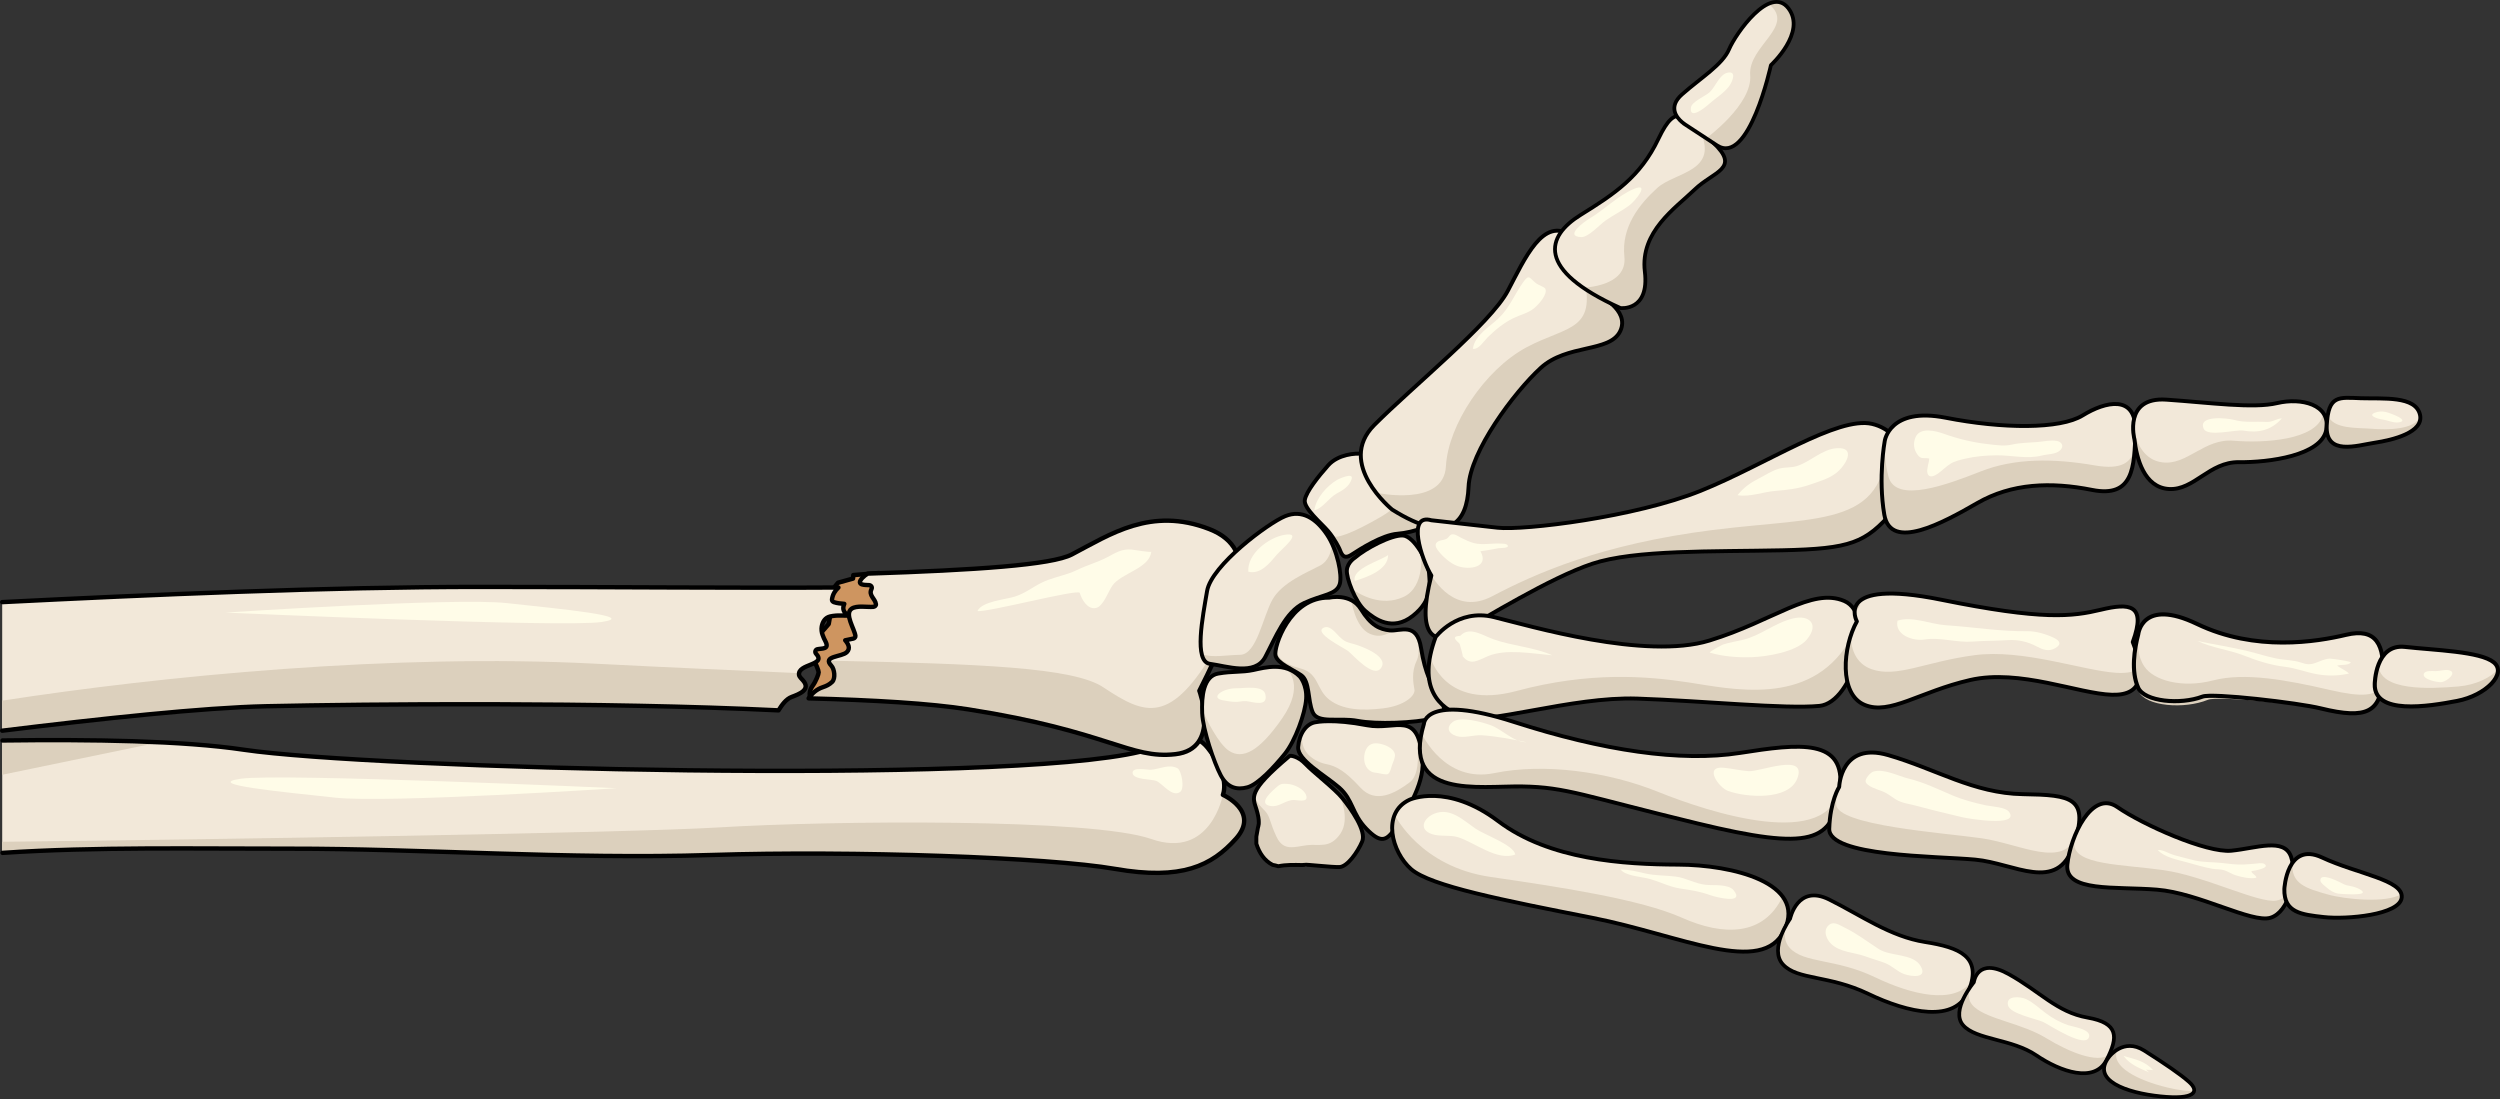 <?xml version="1.0" encoding="utf-8"?>
<!-- Generator: Adobe Illustrator 16.0.0, SVG Export Plug-In . SVG Version: 6.00 Build 0)  -->
<!DOCTYPE svg PUBLIC "-//W3C//DTD SVG 1.1//EN" "http://www.w3.org/Graphics/SVG/1.1/DTD/svg11.dtd">
<svg version="1.1" id="Layer_1" xmlns="http://www.w3.org/2000/svg" xmlns:xlink="http://www.w3.org/1999/xlink" x="0px" y="0px"
	 width="832.966px" height="366.203px" viewBox="0 0 832.966 366.203" enable-background="new 0 0 832.966 366.203"
	 xml:space="preserve">
<rect x="0" y="0" width="832.966" height="366.203" fill="#333333" stroke="none"/>
<g>
	<g>
		<g>
			<g>
				
					<path fill="#CE9560" stroke="#000000" stroke-width="1.5" stroke-linecap="round" stroke-linejoin="round" stroke-miterlimit="10" d="
					M269.867,232.316c0,0-0.463-1.967,0.81-3.701s2.081-4.047,2.081-4.625s-0.925-2.775-1.503-3.932s-1.966-3.699-1.156-4.972
					s6.013-7.169,6.013-7.169l0.694-4.048c0,0,0-5.781,0-6.359s2.428-3.354,2.428-3.354l4.973-1.388l0.115-1.156l8.557-0.693
					l12.373,23.936c0,0-5.434,9.829-5.781,10.176s-21.046,5.203-21.046,5.203"/>
				<path fill="#F2E8D9" d="M0.733,284.175c0-12.446,0-24.956,0-37.457"/>
				<path fill="#F2E8D9" d="M407.446,264.829c0,0,2.709-5.991-5.073-15.664c-7.778-9.673-22.367,1.278-22.367,1.278
					c-46.129,11.168-256.792,5.611-298.69-0.628c-20.539-3.062-50.8-3.481-80.582-3.097c0,12.501,0,25.011,0,37.457
					c31.143-2.067,64.721-1.377,96.019-1.405c43.262-0.047,92.771,3.616,140.112,2.107c47.336-1.517,112.492,0.771,134.686,4.628
					c22.2,3.867,32.191-1.026,40.269-10.092C419.888,270.35,407.446,264.829,407.446,264.829z"/>
				<path fill="#FFFCE8" d="M205.449,262.617c0,0-112.304-5.047-125.237-3.154s14.195,4.415,31.546,6.309
					S205.449,262.617,205.449,262.617z"/>
				<path fill="#DCD0BD" d="M0.733,258.14c0-3.807,0-7.611,0-11.417"/>
				<path fill="#DCD0BD" d="M0.733,246.723c0,3.806,0,7.61,0,11.417c27.756-5.748,52.29-10.813,52.345-10.827
					C36.961,246.549,18.761,246.489,0.733,246.723z"/>
				<path fill="#DCD0BD" d="M0.733,284.175c0-1.236,0-2.468,0-3.705"/>
				<path fill="#DCD0BD" d="M409.339,265.879c-1.147-0.628-1.893-1.051-1.893-1.051s-4.002,21.677-23.859,14.715
					c-19.86-6.951-106.469-6.151-144.157-3.855c-30.404,1.849-171.001,4.056-238.696,4.782c0,1.237,0,2.469,0,3.705
					c31.143-2.067,64.721-1.377,96.019-1.405c43.262-0.047,92.771,3.616,140.112,2.107c47.336-1.517,112.492,0.771,134.686,4.628
					c22.2,3.867,32.191-1.026,40.269-10.092C417.833,272.66,412.466,267.881,409.339,265.879z"/>
				
					<path fill="none" stroke="#000000" stroke-width="1.466" stroke-linecap="round" stroke-linejoin="round" stroke-miterlimit="10" d="
					M0.845,284.161c31.11-2.058,64.648-1.362,95.907-1.391c43.262-0.047,92.771,3.616,140.112,2.107
					c47.336-1.517,112.492,0.771,134.686,4.628c22.2,3.867,32.191-1.026,40.269-10.092c8.069-9.063-4.372-14.585-4.372-14.585
					s2.709-5.991-5.073-15.664c-7.778-9.673-22.367,1.278-22.367,1.278c-46.129,11.168-256.792,5.611-298.69-0.628
					c-20.515-3.058-50.726-3.48-80.473-3.099"/>
				<path fill="#F2E8D9" d="M0.733,247.012c0-14.572,0-29.118,0-43.51"/>
				<path fill="#DCD0BD" d="M0.733,247.012c0-3.258,0-6.513,0-9.768"/>
				<g>
					<path fill="#F2E8D9" d="M282.123,204.733c-1.339-1.191-1.35-2.228-0.818-3.538c-1.173-0.106-2.319-0.179-3.474-0.572
						c-0.344-0.118-0.681-0.476-0.629-0.87c0.225-1.707,1.044-2.975,2.151-4.01c-32.994,0.219-74.571-0.189-119.088-0.198
						c-51.208-0.013-111.345,2.653-159.532,5.069c0,14.024,0,28.609,0,42.845c33.011-4.05,67.004-7.688,87.828-8.148
						c33.631-0.743,112.199-1.472,170.836,1.37c1.128-1.806,2.482-3.761,4.391-4.48c2.304-0.869,6.559-2.364,3.717-5.543
						c-0.354-0.395-1.184-1.172-1.269-1.74c-0.585-3.854,9.336-3.147,5.652-7.125c-0.443-0.479-0.234-1.322,0.428-1.472
						c1.554-0.348,4.087,0.113,2.738-2.588c-0.377-0.686-0.695-1.395-0.958-2.13c-0.331-0.819-0.472-1.995-0.304-2.87
						c0.303-1.572,1.122-2.959,2.823-3.338c1.203-0.269,2.381-0.344,3.614-0.313c0.725,0.017,1.459,0.047,2.188,0.04
						C282.313,205.039,282.212,204.921,282.123,204.733z"/>
					<path fill="#FFFCE8" d="M75.125,204.099c0,0,112.304,5.047,125.237,3.154s-14.195-4.415-31.546-6.309
						S75.125,204.099,75.125,204.099z"/>
					<path fill="#DCD0BD" d="M267.505,226.657c-0.354-0.395-1.184-1.172-1.269-1.74c-0.034-0.225-0.03-0.431,0.003-0.626
						c-19.736-0.892-42.403-1.845-67.95-3.163c-67.216-3.466-144.51,4.119-197.556,12.323c0,3.35,0,6.686,0,10.008
						c33.011-4.05,67.004-7.688,87.828-8.148c33.631-0.743,112.199-1.472,170.836,1.37c1.128-1.806,2.482-3.761,4.391-4.48
						C266.092,231.331,270.347,229.835,267.505,226.657z"/>
					
						<path fill="none" stroke="#000000" stroke-width="1.466" stroke-linecap="round" stroke-linejoin="round" stroke-miterlimit="10" d="
						M0.733,243.458c33.011-4.05,67.004-7.688,87.828-8.148c33.631-0.743,112.199-1.472,170.836,1.37
						c1.128-1.806,2.482-3.761,4.391-4.48c2.304-0.869,6.559-2.364,3.717-5.543c-0.354-0.395-1.184-1.172-1.269-1.74
						c-0.585-3.854,9.336-3.147,5.652-7.125c-0.443-0.479-0.234-1.322,0.428-1.472c1.554-0.348,4.087,0.113,2.738-2.588
						c-0.377-0.686-0.695-1.395-0.958-2.13c-0.331-0.819-0.472-1.995-0.304-2.87c0.303-1.572,1.122-2.959,2.823-3.338
						c1.203-0.269,2.381-0.344,3.614-0.313c0.725,0.017,1.459,0.047,2.188,0.04c-0.105-0.082-0.206-0.199-0.295-0.388
						c-1.339-1.191-1.35-2.228-0.818-3.538c-1.173-0.106-2.319-0.179-3.474-0.572c-0.344-0.118-0.681-0.476-0.629-0.87
						c0.225-1.707,1.044-2.975,2.151-4.01c-32.994,0.219-74.571-0.189-119.088-0.198c-51.208-0.013-111.345,2.653-159.532,5.069"/>
				</g>
				<path fill="#F2E8D9" d="M402.937,176.285c-19.418-7.546-33.017,1.766-45.842,8.461c-6.657,3.474-31.92,5.194-67.998,6.372
					c-0.634,0.404-1.237,0.844-1.723,1.363c-2.57,2.754,1.334,2.366,2.22,2.476c0.683,0.084,1.083,0.683,0.765,1.333
					c-1.036,2.119,1.255,3.147,1.487,5.02c0.063,0.507-0.452,0.852-0.886,0.886c-1.982,0.157-5.57-0.552-7.24,0.636
					c-2.453,1.747,1.037,6.773,1.293,9.069c0.041,0.368-0.299,0.78-0.65,0.854c-0.92,0.192-1.836,0.381-2.752,0.58
					c1.012,1.188,1.829,2.656,0.545,3.941c-1.664,1.663-8.285,1.252-5.183,4.506c1.062,1.114,1.468,4.297,0.264,5.436
					c-0.931,0.88-1.851,1.33-3.066,1.737c-2.215,0.742-3.577,2.076-4.753,3.728c21.727,0.558,40.583,1.689,53.187,3.666
					c46.773,7.337,53.856,16.664,69.025,14.932c15.168-1.735,7.981-21.125,7.981-21.125
					C414.123,201.378,420.124,182.958,402.937,176.285z"/>
				<path fill="#DCD0BD" d="M406.165,217.864c-0.257-0.883-0.493-1.735-0.76-2.619c-15.317,26.74-23.864,23.007-37.813,13.741
					c-9.958-6.616-40.782-7.813-91.414-8.863c-0.093,0.42,0.122,0.953,0.795,1.659c1.062,1.114,1.468,4.297,0.264,5.436
					c-0.931,0.88-1.851,1.33-3.066,1.737c-2.215,0.742-3.577,2.076-4.753,3.728c21.727,0.558,40.583,1.689,53.187,3.666
					c46.773,7.337,53.856,16.664,69.025,14.932c15.168-1.735,7.981-21.125,7.981-21.125
					C401.827,225.774,404.04,221.697,406.165,217.864z"/>
				
					<path fill="none" stroke="#000000" stroke-width="1.466" stroke-linecap="round" stroke-linejoin="round" stroke-miterlimit="10" d="
					M402.937,176.285c-19.418-7.546-33.017,1.766-45.842,8.461c-6.657,3.474-31.92,5.194-67.998,6.372
					c-0.634,0.404-1.237,0.844-1.723,1.363c-2.57,2.754,1.334,2.366,2.22,2.476c0.683,0.084,1.083,0.683,0.765,1.333
					c-1.036,2.119,1.255,3.147,1.487,5.02c0.063,0.507-0.452,0.852-0.886,0.886c-1.982,0.157-5.57-0.552-7.24,0.636
					c-2.453,1.747,1.037,6.773,1.293,9.069c0.041,0.368-0.299,0.78-0.65,0.854c-0.92,0.192-1.836,0.381-2.752,0.58
					c1.012,1.188,1.829,2.656,0.545,3.941c-1.664,1.663-8.285,1.252-5.183,4.506c1.062,1.114,1.468,4.297,0.264,5.436
					c-0.931,0.88-1.851,1.33-3.066,1.737c-2.215,0.742-3.577,2.076-4.753,3.728c21.727,0.558,40.583,1.689,53.187,3.666
					c46.773,7.337,53.856,16.664,69.025,14.932c15.168-1.735,7.981-21.125,7.981-21.125
					C414.123,201.378,420.124,182.958,402.937,176.285z"/>
			</g>
		</g>
		<g>
			<g>
				<path fill="#F2E8D9" d="M446.259,182.813c0.638,1.437,1.172,3.872,4.035,2.017s10.216-6.614,15.371-6.998
					c5.155-0.386,13.647-3.006,12.321-6.102c-1.326-3.095-11.563-7.72-14.039-10.505c-2.475-2.787-7.716-9.686-9.986-10.002
					c-2.271-0.313-8.153,0.138-11.428,3.82c-3.277,3.683-7.354,8.795-7.793,11.555c-0.44,2.762,5.514,7.722,7.753,10.339
					C444.733,179.553,446.259,182.813,446.259,182.813z"/>
				<path fill="#DCD0BD" d="M468.153,164.347c-1.048,2.204-3.276,5.092-8,7.822c-9.438,5.455-15.363,7.708-16.512,6.239
					c1.597,2.225,2.617,4.404,2.617,4.404c0.638,1.437,1.172,3.872,4.035,2.017s10.216-6.614,15.371-6.998
					c5.155-0.386,13.647-3.006,12.321-6.102C477.084,169.624,472.055,166.809,468.153,164.347z"/>
				<path fill="#F2E8D9" d="M446.41,194.52c0.799-2.803-0.749-11.172-4.316-16.439c-3.565-5.268-8.212-8.404-13.87-6.105
					c-5.659,2.3-24.598,16.383-26.042,24.942c-1.443,8.561-4.501,23.552,0.968,24.268c5.469,0.718,15.011,4.115,18.399-2.256
					c3.388-6.371,6.698-15.086,12.951-18.002C440.755,198.008,445.353,198.237,446.41,194.52z"/>
				<path fill="#DCD0BD" d="M439.858,188.423c-4.25,2.25-12.584,5.584-15.834,11.25s-5.25,18.417-10.833,18.5
					c-4.963,0.074-8.676,1.064-12.776-0.179c0.441,1.806,1.287,3.001,2.734,3.19c5.469,0.718,15.011,4.115,18.399-2.256
					c3.388-6.371,6.698-15.086,12.951-18.002c6.255-2.919,10.853-2.69,11.91-6.407c0.647-2.272-0.248-8.202-2.51-13.173
					C443.625,183.431,442.736,186.9,439.858,188.423z"/>
				<path fill="#F2E8D9" d="M442.878,199.142c0,0,7.18-1.68,10.553,3.811c3.372,5.489,6.279,6.726,9.673,7.089
					c3.395,0.363,8.982-3.001,10.371,5.862c1.39,8.863,3.792,12.569,5.134,14.826c1.344,2.257,5.321,7.04-0.922,8.616
					c-6.242,1.577-19.125,2.031-25.337,0.838c-6.21-1.191-13.32,1.086-15.004-2.925c-1.683-4.01-0.88-10.294-3.832-12.311
					c-2.952-2.018-7.903-3.867-8.539-6.576C424.34,215.663,429.7,198.903,442.878,199.142z"/>
				<path fill="#DCD0BD" d="M471.937,220.331c-1.71,3.61-1.045,7.317-0.665,9.407s-3.389,5.417-10.389,6.271
					s-13.462,0.57-17.928-2.851s-3.428-8.814-9.598-10.427c-5.68-1.484-7.542-3.4-8.266-6.364c-0.17,0.902-0.21,1.607-0.117,2.005
					c0.636,2.709,5.587,4.559,8.539,6.576c2.952,2.017,2.149,8.301,3.832,12.311c1.684,4.011,8.794,1.733,15.004,2.925
					c6.212,1.193,19.095,0.739,25.337-0.838c6.243-1.576,2.266-6.359,0.922-8.616c-1.342-2.257-3.744-5.963-5.134-14.826
					c-0.188-1.193-0.452-2.16-0.776-2.949l-0.762-0.425C471.937,212.53,473.646,216.72,471.937,220.331z"/>
				<g>
					<path fill="#DCD0BD" d="M463.104,210.042c-3.394-0.363-6.301-1.6-9.673-7.089c-0.868-1.414-1.99-2.346-3.176-2.96
						c0.007,0.052,1.212,9.069,6.166,11.185c4.128,1.763,6.257-0.518,8.712-1.211C464.409,210.05,463.72,210.107,463.104,210.042z"
						/>
					<path fill="#DCD0BD" d="M468.078,209.711c-0.46-0.006-0.926,0.023-1.39,0.07c0.001,0,0.001,0,0.002,0
						C467.086,209.81,467.558,209.781,468.078,209.711z"/>
				</g>
				<path fill="#F2E8D9" d="M451.435,185.822c0,0-2.4,1.454-2.68,4.065c-0.28,2.611,2.812,10.732,6.071,13.591
					c3.26,2.857,9.148,7.052,15.928,1.704c6.777-5.35,5.589-10.759,5.39-14.213s-4.85-12.334-8.732-12.554
					C463.531,178.195,454.93,182.768,451.435,185.822z"/>
				<path fill="#DCD0BD" d="M473.463,183.992c0.031,0.258,1.396,11.59-5.854,14.908c-7.329,3.355-14.462-0.687-17.354-2.831
					c1.156,2.878,2.838,5.888,4.572,7.409c3.26,2.857,9.148,7.052,15.928,1.704c6.777-5.35,5.589-10.759,5.39-14.213
					C476.051,189.351,474.974,186.544,473.463,183.992z"/>
				<path fill="#F2E8D9" d="M438.605,240.592c0,0,5.504-1.15,16.888,1.055c9.652,1.87,17.22-5.652,18.487,11.854
					c0.587,8.117-6.067,18.066-9.033,22.37c-2.967,4.305-4.817,5.312-9.693,0.276c-4.874-5.034-4.396-9.713-9.109-13.783
					c-4.715-4.069-13.942-9.15-13.611-13.474C432.864,244.57,435.19,240.949,438.605,240.592z"/>
				<path fill="#DCD0BD" d="M473.98,253.501c-0.359-4.955-1.223-7.903-2.496-9.629c0.027,0.116,3.009,13.189-1.771,16.774
					c-4.801,3.601-11.346,7.329-16.443,1.77s-8.066-7.187-11.478-7.857c-3.41-0.671-9.662-3.956-7.521-11.087
					c-0.966,1.464-1.581,3.359-1.739,5.419c-0.331,4.323,8.896,9.404,13.611,13.474c4.714,4.07,4.235,8.749,9.109,13.783
					c4.876,5.035,6.727,4.028,9.693-0.276C467.913,271.568,474.567,261.619,473.98,253.501z"/>
				<path fill="#F2E8D9" d="M433.07,225.415c0,0,2.412,2.622,2.12,7.427c-0.296,4.806-3.648,14.064-7.133,18.364
					c-3.483,4.299-8.83,10.103-12.398,11.095c-3.571,0.992-6.725,0.159-8.919-3.979c-2.195-4.137-5.964-15.147-6.191-20.723
					s0.439-12.319,5.312-13.173c4.874-0.853,7.843-0.354,11.724-1.183C421.466,222.415,428.21,220.498,433.07,225.415z"/>
				<path fill="#DCD0BD" d="M427.191,239.36c-7.666,11.063-13.166,13.753-17.666,10.824c-3.65-2.376-7.634-10.693-9.009-13.751
					c0.007,0.393,0.017,0.782,0.032,1.166c0.228,5.575,3.996,16.586,6.191,20.723c2.194,4.138,5.348,4.971,8.919,3.979
					c3.568-0.992,8.915-6.796,12.398-11.095c3.484-4.3,6.837-13.559,7.133-18.364c0.292-4.805-2.12-7.427-2.12-7.427
					c-0.82-0.829-1.696-1.45-2.601-1.929l-1.444-0.193C429.025,223.292,434.857,228.297,427.191,239.36z"/>
				
					<path fill="none" stroke="#000000" stroke-width="1.314" stroke-linecap="round" stroke-linejoin="round" stroke-miterlimit="10" d="
					M446.259,182.813c0.638,1.437,1.172,3.872,4.035,2.017s10.216-6.614,15.371-6.998c5.155-0.386,13.647-3.006,12.321-6.102
					c-1.326-3.095-11.563-7.72-14.039-10.505c-2.475-2.787-7.716-9.686-9.986-10.002c-2.271-0.313-8.153,0.138-11.428,3.82
					c-3.277,3.683-7.354,8.795-7.793,11.555c-0.44,2.762,5.514,7.722,7.753,10.339C444.733,179.553,446.259,182.813,446.259,182.813
					z"/>
				
					<path fill="none" stroke="#000000" stroke-width="1.314" stroke-linecap="round" stroke-linejoin="round" stroke-miterlimit="10" d="
					M446.41,194.52c0.799-2.803-0.749-11.172-4.316-16.439c-3.565-5.268-8.212-8.404-13.87-6.105
					c-5.659,2.3-24.598,16.383-26.042,24.942c-1.443,8.561-4.501,23.552,0.968,24.268c5.469,0.718,15.011,4.115,18.399-2.256
					c3.388-6.371,6.698-15.086,12.951-18.002C440.755,198.008,445.353,198.237,446.41,194.52z"/>
				
					<path fill="none" stroke="#000000" stroke-width="1.314" stroke-linecap="round" stroke-linejoin="round" stroke-miterlimit="10" d="
					M442.878,199.142c0,0,7.18-1.68,10.553,3.811c3.372,5.489,6.279,6.726,9.673,7.089c3.395,0.363,8.982-3.001,10.371,5.862
					c1.39,8.863,3.792,12.569,5.134,14.826c1.344,2.257,5.321,7.04-0.922,8.616c-6.242,1.577-19.125,2.031-25.337,0.838
					c-6.21-1.191-13.32,1.086-15.004-2.925c-1.683-4.01-0.88-10.294-3.832-12.311c-2.952-2.018-7.903-3.867-8.539-6.576
					C424.34,215.663,429.7,198.903,442.878,199.142z"/>
				
					<path fill="none" stroke="#000000" stroke-width="1.314" stroke-linecap="round" stroke-linejoin="round" stroke-miterlimit="10" d="
					M451.435,185.822c0,0-2.4,1.454-2.68,4.065c-0.28,2.611,2.812,10.732,6.071,13.591c3.26,2.857,9.148,7.052,15.928,1.704
					c6.777-5.35,5.589-10.759,5.39-14.213s-4.85-12.334-8.732-12.554C463.531,178.195,454.93,182.768,451.435,185.822z"/>
				
					<path fill="none" stroke="#000000" stroke-width="1.314" stroke-linecap="round" stroke-linejoin="round" stroke-miterlimit="10" d="
					M438.605,240.592c0,0,5.504-1.15,16.888,1.055c9.652,1.87,17.22-5.652,18.487,11.854c0.587,8.117-6.067,18.066-9.033,22.37
					c-2.967,4.305-4.817,5.312-9.693,0.276c-4.874-5.034-4.396-9.713-9.109-13.783c-4.715-4.069-13.942-9.15-13.611-13.474
					C432.864,244.57,435.19,240.949,438.605,240.592z"/>
				
					<path fill="none" stroke="#000000" stroke-width="1.314" stroke-linecap="round" stroke-linejoin="round" stroke-miterlimit="10" d="
					M433.07,225.415c0,0,2.412,2.622,2.12,7.427c-0.296,4.806-3.648,14.064-7.133,18.364c-3.483,4.299-8.83,10.103-12.398,11.095
					c-3.571,0.992-6.725,0.159-8.919-3.979c-2.195-4.137-5.964-15.147-6.191-20.723s0.439-12.319,5.312-13.173
					c4.874-0.853,7.843-0.354,11.724-1.183C421.466,222.415,428.21,220.498,433.07,225.415z"/>
				<g>
					<path fill="#F2E8D9" d="M447.296,265.98c-2.633-3.263-9.774-8.691-12.313-11.411c-2.539-2.718-5.118-2.854-5.292-2.707
						c-14.346,12.069-12.253,13.752-11.02,17.937c0.525,1.785,0.765,3.107,0.74,4.244c0.027,0.123,0.033,0.258,0,0.406
						c-0.018,0.078-0.032,0.155-0.05,0.232c-0.045,0.383-0.126,0.751-0.237,1.112c-0.203,0.986-0.381,1.974-0.53,2.961v2.367
						c0.975,3.048,2.655,5.626,5.428,7.047c0.642,0.104,1.264,0.271,1.881,0.455c2.616-0.53,5.301-0.465,7.981-0.399
						c0.26-0.019,0.518-0.053,0.778-0.068c0.298-0.226,9.023,0.837,11.635,0.734c2.61-0.103,6.034-4.937,7.563-8.52
						C455.393,276.789,449.929,269.244,447.296,265.98z"/>
					<path fill="#DCD0BD" d="M446.295,264.857c0.033,0.069,3.766,7.897,0.281,12.947c-3.5,5.072-7,3.296-11.108,3.804
						s-7.812,2.181-10.145-2.79s-2.08-6.671-3.703-8.458c-1.622-1.785-4.197-3.895-3.295-6.539
						c-1.092,2.432-0.267,3.896,0.347,5.978c0.525,1.785,0.765,3.107,0.74,4.244c0.027,0.123,0.033,0.258,0,0.406
						c-0.018,0.078-0.032,0.155-0.05,0.232c-0.045,0.383-0.126,0.751-0.237,1.112c-0.203,0.986-0.381,1.974-0.53,2.961v2.367
						c0.975,3.048,2.655,5.626,5.428,7.047c0.642,0.104,1.264,0.271,1.881,0.455c2.616-0.53,5.301-0.465,7.981-0.399
						c0.26-0.019,0.518-0.053,0.778-0.068c0.298-0.226,9.023,0.837,11.635,0.734c2.61-0.103,6.034-4.937,7.563-8.52
						c1.531-3.582-3.933-11.127-6.565-14.391C447.014,265.629,446.67,265.25,446.295,264.857z"/>
					
						<path fill="none" stroke="#000000" stroke-width="1.314" stroke-linecap="round" stroke-linejoin="round" stroke-miterlimit="10" d="
						M447.296,265.98c-2.633-3.263-9.774-8.691-12.313-11.411c-2.539-2.718-5.118-2.854-5.292-2.707
						c-14.346,12.069-12.253,13.752-11.02,17.937c0.525,1.785,0.765,3.107,0.74,4.244c0.027,0.123,0.033,0.258,0,0.406
						c-0.018,0.078-0.032,0.155-0.05,0.232c-0.045,0.383-0.126,0.751-0.237,1.112c-0.203,0.986-0.381,1.974-0.53,2.961v2.367
						c0.975,3.048,2.655,5.626,5.428,7.047c0.642,0.104,1.264,0.271,1.881,0.455c2.616-0.53,5.301-0.465,7.981-0.399
						c0.26-0.019,0.518-0.053,0.778-0.068c0.298-0.226,9.023,0.837,11.635,0.734c2.61-0.103,6.034-4.937,7.563-8.52
						C455.393,276.789,449.929,269.244,447.296,265.98z"/>
				</g>
			</g>
			<path fill="#F2E8D9" d="M463.831,169.779c0,0-18.768-15.273-5.964-28.145c12.817-12.869,38.784-33.877,44.5-44.713
				c5.73-10.832,11.771-24.942,21.174-18.385c9.408,6.568,8.65,19.557,8.65,19.557s11.107,5.131,7.615,12.292
				c-3.496,7.151-17.666,4.137-26.481,12.22s-23.533,27.771-24.021,39.634C488.806,174.116,482.913,181.773,463.831,169.779z"/>
			<path fill="#DCD0BD" d="M489.305,162.239c-0.499,11.877-6.392,19.534-25.474,7.54c0,0-2.691-2.189-5.341-5.615
				c0.004,0.006,22.55,4.941,23.273-8.814c0.731-13.758,12.963-32.226,26.878-39.644c13.911-7.421,24.374-5.167,18.31-26.13
				c1.45,0.023,2.856,0.188,4.233,0.426c1.202,4.425,1.007,8.092,1.007,8.092s11.107,5.131,7.615,12.292
				c-3.496,7.151-17.666,4.137-26.481,12.22S489.792,150.375,489.305,162.239z"/>
			
				<path fill="none" stroke="#000000" stroke-width="1.314" stroke-linecap="round" stroke-linejoin="round" stroke-miterlimit="10" d="
				M463.831,169.779c0,0-18.768-15.273-5.964-28.145c12.817-12.869,38.784-33.877,44.5-44.713
				c5.73-10.832,11.771-24.942,21.174-18.385c9.408,6.568,8.65,19.557,8.65,19.557s11.107,5.131,7.615,12.292
				c-3.496,7.151-17.666,4.137-26.481,12.22s-23.533,27.771-24.021,39.634C488.806,174.116,482.913,181.773,463.831,169.779z"/>
			<path fill="#F2E8D9" d="M539.926,102.639c0,0,9.732,1.166,8.106-12.146c-1.612-13.317,10.212-21.165,16.57-27.313
				c6.36-6.144,15.497-6.939,6.176-15.676c-9.329-8.728-12.111-14.078-18.192-1.287c-6.07,12.791-14.803,18.464-26.033,25.449
				C515.33,78.643,511.354,89.768,539.926,102.639z"/>
			<path fill="#DCD0BD" d="M539.926,102.639c-5.176-2.33-9.268-4.603-12.453-6.807c0.108,0.002,14.816-0.294,13.749-10.289
				c-1.074-10.037,5.097-17.585,10.976-22.936c5.857-5.317,21.133-5.402,13.928-19.592c0.16,0.153,0.33,0.328,0.49,0.479
				c1.208,1.348,4.381,4.861,7.806,8.704c1.787,4.624-4.847,6.171-9.818,10.98c-6.358,6.147-18.183,13.995-16.57,27.313
				C549.658,103.805,539.926,102.639,539.926,102.639z"/>
			
				<path fill="none" stroke="#000000" stroke-width="1.262" stroke-linecap="round" stroke-linejoin="round" stroke-miterlimit="10" d="
				M539.926,102.639c0,0,9.732,1.166,8.106-12.146c-1.612-13.317,10.212-21.165,16.57-27.313c6.36-6.144,15.497-6.939,6.176-15.676
				c-9.329-8.728-12.111-14.078-18.192-1.287c-6.07,12.791-14.803,18.464-26.033,25.449
				C515.33,78.643,511.354,89.768,539.926,102.639z"/>
			<path fill="#F2E8D9" d="M561.406,41.418c0,0-0.424-0.261-0.982-0.731c-1.741-1.477-4.75-5.032-0.016-9.211
				c6.264-5.541,13.535-9.925,15.7-15.072c2.167-5.149,13.698-21.617,19.779-13.617c6.077,8.01-5.841,18.92-5.841,18.92
				s-7.291,33.751-17.967,26.727c-10.674-7.015-11.098-7.275-11.098-7.275"/>
			<path fill="#DCD0BD" d="M572.08,48.433c-1.353-0.888-2.543-1.671-3.585-2.355c0.008,0,15.435-11.262,14.648-21.043
				c-0.778-9.765,15.464-16.352,6.118-23.748c2.439-1.085,4.786-0.926,6.626,1.5c6.077,8.01-5.841,18.92-5.841,18.92
				S582.756,55.458,572.08,48.433z"/>
			
				<path fill="none" stroke="#000000" stroke-width="1.262" stroke-linecap="round" stroke-linejoin="round" stroke-miterlimit="10" d="
				M561.406,41.418c0,0-0.424-0.261-0.982-0.731c-1.741-1.477-4.75-5.032-0.016-9.211c6.264-5.541,13.535-9.925,15.7-15.072
				c2.167-5.149,13.698-21.617,19.779-13.617c6.077,8.01-5.841,18.92-5.841,18.92s-7.291,33.751-17.967,26.727
				c-10.674-7.015-11.098-7.275-11.098-7.275"/>
			<g>
				<path fill="#F2E8D9" d="M476.913,173.347c0,0,13.305,1.515,22.077,2.48c8.771,0.976,45.87-3.532,67.619-12.286
					c21.764-8.761,45.623-24.971,57.158-22.297c11.527,2.671,16.394,18.313,7.074,28.996c-9.336,10.684-14.027,12.599-37.11,13.113
					c-23.096,0.503-49.029-0.226-63.163,4.469c-14.13,4.7-35.984,18.263-44.213,22.812c-8.228,4.555-14.759,1.878-9.445-18.874
					C473.591,186.351,468.619,170.936,476.913,173.347z"/>
				<path fill="#DCD0BD" d="M530.568,187.823c-14.13,4.7-35.984,18.263-44.213,22.812c-8.228,4.555-14.759,1.878-9.445-18.874
					c-0.28-0.45-0.567-0.989-0.865-1.571c1.758,3.354,8.9,14.908,21.136,8.471c14.223-7.485,36.22-17.382,73.519-22.079
					c37.281-4.69,58.908-0.575,58.057-33.094c0.154,0.117,0.324,0.21,0.475,0.324l0.375,0.288
					c7.035,5.645,8.764,17.507,1.236,26.142c-9.336,10.684-14.027,12.599-37.11,13.113
					C570.636,183.857,544.702,183.128,530.568,187.823z"/>
				
					<path fill="none" stroke="#000000" stroke-width="1.314" stroke-linecap="round" stroke-linejoin="round" stroke-miterlimit="10" d="
					M476.913,173.347c0,0,13.305,1.515,22.077,2.48c8.771,0.976,45.87-3.532,67.619-12.286
					c21.764-8.761,45.623-24.971,57.158-22.297c11.527,2.671,16.394,18.313,7.074,28.996c-9.336,10.684-14.027,12.599-37.11,13.113
					c-23.096,0.503-49.029-0.226-63.163,4.469c-14.13,4.7-35.984,18.263-44.213,22.812c-8.228,4.555-14.759,1.878-9.445-18.874
					C473.591,186.351,468.619,170.936,476.913,173.347z"/>
			</g>
			<path fill="#F2E8D9" d="M478.329,212.252c0,0,7.205-9.627,19.376-6.655c12.167,2.98,50.477,14.364,71.82,7.83
				c21.345-6.531,34.076-17.798,44.957-13.19c10.872,4.611,3.146,33.851-8.262,34.958c-11.404,1.107-38.838-1.691-60.734-2.436
				c-21.887-0.736-50.42,9.002-58.22,6.037C479.477,235.824,472.057,229.237,478.329,212.252z"/>
			<path fill="#DCD0BD" d="M487.267,238.796c-6.714-2.557-13.127-7.819-10.771-20.073c0.08,0.306,4.621,17.976,28.748,11.51
				c24.332-6.523,43.232-4.99,57.302-2.87c14.063,2.113,40.199,8.324,53.392-13.45c1.347-0.596,2.573-0.998,3.725-1.265
				c-0.482,9.86-6.217,21.845-13.441,22.547c-11.404,1.107-38.838-1.691-60.734-2.436
				C523.6,232.023,495.066,241.761,487.267,238.796z"/>
			
				<path fill="none" stroke="#000000" stroke-width="1.314" stroke-linecap="round" stroke-linejoin="round" stroke-miterlimit="10" d="
				M478.329,212.252c0,0,7.205-9.627,19.376-6.655c12.167,2.98,50.477,14.364,71.82,7.83c21.345-6.531,34.076-17.798,44.957-13.19
				c10.872,4.611,3.146,33.851-8.262,34.958c-11.404,1.107-38.838-1.691-60.734-2.436c-21.887-0.736-50.42,9.002-58.22,6.037
				C479.477,235.824,472.057,229.237,478.329,212.252z"/>
			<path fill="#F2E8D9" d="M474.434,241.164c0,0,0.293-10.195,29.963-0.63c29.66,9.571,55.615,13.429,75.35,10.328
				c19.739-3.102,35.486-5.059,33.257,12.343c-2.226,17.402-9.481,20.349-47.433,11.156c-37.951-9.201-43.658-12.083-58.316-12.325
				C492.61,261.804,466.867,266.408,474.434,241.164z"/>
			<path fill="#DCD0BD" d="M473.589,244.611l0.229,0.019c0,0,7.477,16.374,24.024,12.962c16.556-3.405,37.774-0.567,54.694,6.275
				c16.827,6.796,57.288,20.001,60.56-1.984c-0.037,0.441-0.031,0.846-0.093,1.322c-2.226,17.402-9.481,20.349-47.433,11.156
				c-37.951-9.201-43.658-12.083-58.316-12.325C493.315,261.816,469.354,265.96,473.589,244.611z"/>
			
				<path fill="none" stroke="#000000" stroke-width="1.314" stroke-linecap="round" stroke-linejoin="round" stroke-miterlimit="10" d="
				M474.434,241.164c0,0,0.293-10.195,29.963-0.63c29.66,9.571,55.615,13.429,75.35,10.328c19.739-3.102,35.486-5.059,33.257,12.343
				c-2.226,17.402-9.481,20.349-47.433,11.156c-37.951-9.201-43.658-12.083-58.316-12.325
				C492.61,261.804,466.867,266.408,474.434,241.164z"/>
			<path fill="#F2E8D9" d="M469.648,266.456c0,0,12.45-5.74,29.556,7.153c17.114,12.9,41.757,14.398,59.923,14.471
				c18.163,0.066,42.746,6.072,35.446,21.766c-7.299,15.695-34.438,1.798-64.026-4.044c-29.592-5.84-53.888-10.582-60.359-16.199
				C463.727,283.99,460.178,270.872,469.648,266.456z"/>
			<path fill="#DCD0BD" d="M593.937,298.715c2.196,2.986,2.719,6.664,0.637,11.13c-7.299,15.695-34.438,1.798-64.026-4.044
				c-29.592-5.84-53.888-10.582-60.359-16.199c-4.522-3.935-7.603-11.549-5.799-17.275l0.538-0.445c0,0,8.396,16.921,31.695,20.296
				c23.306,3.395,49.981,7.442,63.813,13.609C574.274,311.953,587.684,311.909,593.937,298.715z"/>
			
				<path fill="none" stroke="#000000" stroke-width="1.314" stroke-linecap="round" stroke-linejoin="round" stroke-miterlimit="10" d="
				M469.648,266.456c0,0,12.45-5.74,29.556,7.153c17.114,12.9,41.757,14.398,59.923,14.471c18.163,0.066,42.746,6.072,35.446,21.766
				c-7.299,15.695-34.438,1.798-64.026-4.044c-29.592-5.84-53.888-10.582-60.359-16.199
				C463.727,283.99,460.178,270.872,469.648,266.456z"/>
			<path fill="#F2E8D9" d="M627.966,146.949c0,0,1.534-11.458,20.354-7.759c18.815,3.691,38.039,3.889,45.604-0.788
				c7.553-4.666,17.821-7.065,17.552,5.14c-0.263,12.205-0.677,22.422-14.433,19.692c-13.752-2.731-26.757-2.227-38.229,4.376
				c-11.481,6.604-28.887,16.186-30.995,3.853C625.716,159.143,627.966,146.949,627.966,146.949z"/>
			<path fill="#DCD0BD" d="M627.818,171.462c-2.103-12.319,0.147-24.514,0.147-24.514s0.003-0.068,0.032-0.18
				c-0.153,3.304,0.017,7.676,1.24,12.11c2.486,8.982,19.531,2.599,30.758-1.829c11.222-4.416,24.17-4.382,37.973-1.978
				c9.206,1.604,12.308-1.163,13.307-5.803c-0.554,9.438-2.706,16.252-14.232,13.964c-13.752-2.731-26.757-2.227-38.229,4.376
				C647.332,174.213,629.927,183.795,627.818,171.462z"/>
			
				<path fill="none" stroke="#000000" stroke-width="1.314" stroke-linecap="round" stroke-linejoin="round" stroke-miterlimit="10" d="
				M627.966,146.949c0,0,1.534-11.458,20.354-7.759c18.815,3.691,38.039,3.889,45.604-0.788c7.553-4.666,17.821-7.065,17.552,5.14
				c-0.263,12.205-0.677,22.422-14.433,19.692c-13.752-2.731-26.757-2.227-38.229,4.376c-11.481,6.604-28.887,16.186-30.995,3.853
				C625.716,159.143,627.966,146.949,627.966,146.949z"/>
			<g>
				<path fill="#F2E8D9" d="M618.688,207.043c0,0-7.989-14.533,28.1-7.218c33.966,6.885,43.575,5.625,53.213,3.324
					c9.466-2.269,15.244-1.898,10.609,10.772c3.761,9.8,4.036,17.878-6.916,17.567c-11.183-0.314-30.788-8.7-47.262-4.916
					c-16.95,3.91-26.717,11.786-35.177,8.288C612.684,231.318,613.938,215.6,618.688,207.043z"/>
				<g>
					<path fill="#DCD0BD" d="M619.703,201.77c-0.653,0.948-1.207,2.039-1.668,3.191c-0.179-1.211-0.047-2.758,1.151-4.115
						C619.427,201.403,619.703,201.77,619.703,201.77z"/>
					<path fill="#DCD0BD" d="M708.739,202.206c0.022,0.011,0.041,0.012,0.053,0.014C708.78,202.217,708.762,202.216,708.739,202.206
						z"/>
					<path fill="#DCD0BD" d="M711.098,211.172c0.501-1.151,0.84-2.16,1.058-3.059c-0.122,1.024-0.387,2.206-0.795,3.571
						C711.269,211.512,711.188,211.344,711.098,211.172z"/>
					<path fill="#DCD0BD" d="M621.256,234.862c-7.168-2.963-7.455-14.456-4.562-23.153c-0.05,4.831,1.888,9.474,6.832,11.235
						c8.523,3.027,17.835-2.479,34.449-4.657c16.132-2.11,35.921,5.125,47.012,5.875c4.18,0.277,6.646-0.445,7.883-1.858
						c0.609,5.591-1.573,9.397-9.176,9.187c-11.183-0.314-30.788-8.7-47.262-4.916C639.482,230.484,629.716,238.36,621.256,234.862z
						"/>
				</g>
				
					<path fill="none" stroke="#000000" stroke-width="1.314" stroke-linecap="round" stroke-linejoin="round" stroke-miterlimit="10" d="
					M618.688,207.043c0,0-7.989-14.533,28.1-7.218c33.966,6.885,43.575,5.625,53.213,3.324c9.466-2.269,15.244-1.898,10.609,10.772
					c3.761,9.8,4.036,17.878-6.916,17.567c-11.183-0.314-30.788-8.7-47.262-4.916c-16.95,3.91-26.717,11.786-35.177,8.288
					C612.684,231.318,613.938,215.6,618.688,207.043z"/>
			</g>
			<path fill="#F2E8D9" d="M612.792,262.19c0,0,0.471-15.192,16.362-10.582c15.899,4.61,28.466,12.742,44.858,12.998
				c16.391,0.265,22.255,1.143,16.856,17.14c-5.409,15.993-19.692,5.876-32.754,4.672c-13.044-1.201-48.953-1.001-48.639-10.295
				C609.777,266.828,612.792,262.19,612.792,262.19z"/>
			<g>
				<path fill="#DCD0BD" d="M614.076,257.772c0,0-0.345,0.442-0.761,1.3c0.191-0.691,0.454-1.442,0.803-2.211
					C614.058,257.409,614.076,257.772,614.076,257.772z"/>
				<path fill="#DCD0BD" d="M609.477,276.123c0.203-6.191,1.592-10.264,2.512-12.332c-0.169,1.231-0.259,2.641-0.182,4.273
					c0.352,6.998,35.515,9.392,48.378,11.223c12.867,1.834,27.592,10.492,31.747-1.202c0.052-0.14,0.079-0.252,0.119-0.375
					c-0.307,1.237-0.685,2.55-1.182,4.036c-5.409,15.993-19.692,5.876-32.754,4.672
					C645.071,285.216,609.162,285.417,609.477,276.123z"/>
			</g>
			
				<path fill="none" stroke="#000000" stroke-width="1.314" stroke-linecap="round" stroke-linejoin="round" stroke-miterlimit="10" d="
				M612.792,262.19c0,0,0.471-15.192,16.362-10.582c15.899,4.61,28.466,12.742,44.858,12.998
				c16.391,0.265,22.255,1.143,16.856,17.14c-5.409,15.993-19.692,5.876-32.754,4.672c-13.044-1.201-48.953-1.001-48.639-10.295
				C609.777,266.828,612.792,262.19,612.792,262.19z"/>
			<path fill="#F2E8D9" d="M596.445,306.097c0,0,2.416-11.652,13.028-6.375c10.616,5.275,20.354,12.342,31.932,14.157
				c11.584,1.825,18.961,4.885,14.595,16.074c-4.353,11.194-20.331,7.506-33.527,1.172c-13.205-6.337-23.539-4.529-28.39-9.755
				C589.224,316.137,596.445,306.097,596.445,306.097z"/>
			<path fill="#DCD0BD" d="M594.083,321.371c-3.432-3.688-0.863-9.743,0.96-13.01c-0.648,2.642-0.614,5.431,1.286,7.485
				c4.86,5.229,15.194,3.421,28.401,9.756c12.117,5.818,26.545,9.36,32.21,1.247c-0.217,0.969-0.495,1.989-0.94,3.104
				c-4.353,11.194-20.331,7.506-33.527,1.172C609.268,324.789,598.934,326.596,594.083,321.371z"/>
			
				<path fill="none" stroke="#000000" stroke-width="1.245" stroke-linecap="round" stroke-linejoin="round" stroke-miterlimit="10" d="
				M596.445,306.097c0,0,2.416-11.652,13.028-6.375c10.616,5.275,20.354,12.342,31.932,14.157
				c11.584,1.825,18.961,4.885,14.595,16.074c-4.353,11.194-20.331,7.506-33.527,1.172c-13.205-6.337-23.539-4.529-28.39-9.755
				C589.224,316.137,596.445,306.097,596.445,306.097z"/>
			<path fill="#F2E8D9" d="M711.169,146.391c0,0-3.787-14.22,10.629-13.234c14.415,0.988,28.963,3.035,36.922,1.144
				c7.95-1.885,17.956,0.398,16.351,8.958c-1.623,8.551-19.163,10.854-29.073,10.727c-9.9-0.124-14.904,9.389-23.282,8.946
				C714.331,162.486,711.851,152.568,711.169,146.391z"/>
			<path fill="#DCD0BD" d="M711.169,146.391c0,0-0.442-1.722-0.44-3.916c1.097,5.323,3.717,10.817,9.736,11.579
				c8.334,1.051,13.939-8.077,23.809-7.211c9.882,0.858,27.523-0.154,29.68-8.568c0.065-0.214,0.075-0.417,0.115-0.616
				c0.986,1.438,1.438,3.273,1.002,5.6c-1.623,8.551-19.163,10.854-29.073,10.727c-9.9-0.124-14.904,9.389-23.282,8.946
				C714.331,162.486,711.851,152.568,711.169,146.391z"/>
			
				<path fill="none" stroke="#000000" stroke-width="1.314" stroke-linecap="round" stroke-linejoin="round" stroke-miterlimit="10" d="
				M711.169,146.391c0,0-3.787-14.22,10.629-13.234c14.415,0.988,28.963,3.035,36.922,1.144c7.95-1.885,17.956,0.398,16.351,8.958
				c-1.623,8.551-19.163,10.854-29.073,10.727c-9.9-0.124-14.904,9.389-23.282,8.946
				C714.331,162.486,711.851,152.568,711.169,146.391z"/>
			<path fill="#F2E8D9" d="M705.474,268.903c8.477,5.883,29.741,15.337,37.983,14.536c8.251-0.807,17.629-4.446,19.881,1.985
				c2.26,6.434-0.575,18.521-6.88,20.369c-6.286,1.835-23.798-8.24-37.773-9.366c-13.973-1.132-30.827,0.922-29.875-8.39
				C689.758,278.719,697.016,263.024,705.474,268.903z"/>
			<path fill="#DCD0BD" d="M688.81,288.038c0.313-3.038,1.29-6.747,2.766-10.162c-0.255,1.137-0.417,2.244-0.444,3.275
				c-0.195,7.097,16.059,6.82,29.76,8.776c13.687,1.948,31.523,11.067,37.5,10.145c2.365-0.366,4.047-2.018,5.095-4.179
				c-1.073,4.643-3.511,8.858-7.027,9.9c-6.286,1.835-23.798-8.24-37.773-9.366C704.712,295.295,687.857,297.349,688.81,288.038z"/>
			
				<path fill="none" stroke="#000000" stroke-width="1.314" stroke-linecap="round" stroke-linejoin="round" stroke-miterlimit="10" d="
				M705.474,268.903c8.477,5.883,29.741,15.337,37.983,14.536c8.251-0.807,17.629-4.446,19.881,1.985
				c2.26,6.434-0.575,18.521-6.88,20.369c-6.286,1.835-23.798-8.24-37.773-9.366c-13.973-1.132-30.827,0.922-29.875-8.39
				C689.758,278.719,697.016,263.024,705.474,268.903z"/>
			<path fill="#F2E8D9" d="M657.674,327.257c0,0,0.993-8.517,11.501-2.736c10.512,5.794,16.091,12.73,26.416,14.547
				c10.313,1.809,10.27,6.381,6.269,14.152c-4.013,7.769-15.309,3.89-23.414-1.612c-8.099-5.512-20.06-5.11-24.369-10.023
				C649.766,336.675,657.674,327.257,657.674,327.257z"/>
			<g>
				<path fill="#DCD0BD" d="M658.948,325.183c0,0-0.53,0.57-1.154,1.46c0.169-0.637,0.543-1.659,1.321-2.534
					C658.935,324.694,658.948,325.183,658.948,325.183z"/>
				<path fill="#DCD0BD" d="M654.076,341.584c-3.382-3.848,0.742-10.46,2.681-13.138c-0.982,2.113-1.437,4.854,1.065,7.08
					c4.743,4.202,15.747,5.34,24.099,10.452c7.468,4.575,17.078,8.458,20.824,5.394c-0.272,0.601-0.568,1.208-0.886,1.848
					c-4.013,7.769-15.309,3.89-23.414-1.612C670.347,346.096,658.386,346.498,654.076,341.584z"/>
			</g>
			
				<path fill="none" stroke="#000000" stroke-width="1.245" stroke-linecap="round" stroke-linejoin="round" stroke-miterlimit="10" d="
				M657.674,327.257c0,0,0.993-8.517,11.501-2.736c10.512,5.794,16.091,12.73,26.416,14.547c10.313,1.809,10.27,6.381,6.269,14.152
				c-4.013,7.769-15.309,3.89-23.414-1.612c-8.099-5.512-20.06-5.11-24.369-10.023C649.766,336.675,657.674,327.257,657.674,327.257
				z"/>
			<path fill="#F2E8D9" d="M806.303,138.136c1.396,5.965-9.173,8.496-15.081,9.377c-5.905,0.901-16.518,4.491-15.987-5.793
				c0.527-10.272,4.041-9.273,11.414-9.036C794.031,132.916,804.821,131.817,806.303,138.136z"/>
			<path fill="#DCD0BD" d="M775.234,141.72c0.072-1.298,0.184-2.417,0.354-3.39c1.768,4.734,9.726,4.133,14.447,4.518
				c5.381,0.431,14.72,0.396,16.327-4.16c0.634,5.563-9.423,7.979-15.141,8.825C785.316,148.415,774.704,152.004,775.234,141.72z"/>
			
				<path fill="none" stroke="#000000" stroke-width="1.314" stroke-linecap="round" stroke-linejoin="round" stroke-miterlimit="10" d="
				M806.303,138.136c1.396,5.965-9.173,8.496-15.081,9.377c-5.905,0.901-16.518,4.491-15.987-5.793
				c0.527-10.272,4.041-9.273,11.414-9.036C794.031,132.916,804.821,131.817,806.303,138.136z"/>
			<path fill="#F2E8D9" d="M761.113,296.204c0,0,0.798-15.986,12.583-10.492c11.8,5.495,27.086,7.445,26.523,13.306
				c-0.556,5.856-18.444,7.385-25.953,6.54C766.75,304.722,760.936,304.089,761.113,296.204z"/>
			<path fill="#DCD0BD" d="M761.113,296.204c0,0,0.283-5.297,2.764-8.744c-0.76,7.043,4.677,8.582,11.65,10.547
				c6.097,1.72,19.594,2.94,24.591-0.104c0.098,0.362,0.143,0.724,0.102,1.114c-0.556,5.856-18.444,7.385-25.953,6.54
				C766.75,304.722,760.936,304.089,761.113,296.204z"/>
			
				<path fill="none" stroke="#000000" stroke-width="1.314" stroke-linecap="round" stroke-linejoin="round" stroke-miterlimit="10" d="
				M761.113,296.204c0,0,0.798-15.986,12.583-10.492c11.8,5.495,27.086,7.445,26.523,13.306c-0.556,5.856-18.444,7.385-25.953,6.54
				C766.75,304.722,760.936,304.089,761.113,296.204z"/>
			<path fill="#F2E8D9" d="M702.729,352.128c0,0,4.747-6.488,11.676-2.1c6.928,4.39,12.1,7.927,14.914,10.415
				c3.772,3.33,1.895,6.04-9.482,4.853C708.458,364.119,696.537,359.954,702.729,352.128z"/>
			<path fill="#DCD0BD" d="M702.729,352.128c0,0,0.982-1.339,2.706-2.387c-2.445,5.68,7.068,10.26,16.594,12.577
				c4.243,1.035,7.191,1.3,9.044,1.03c-0.172,1.768-3.517,2.757-11.236,1.947C708.458,364.119,696.537,359.954,702.729,352.128z"/>
			<path fill="#F2E8D9" d="M712.421,211.372c0,0,1.174-12.318,19.635-3.463c19.438,9.317,39.802,5.94,49.623,3.603
				c10.078-2.395,12.953,3.194,12.242,14.402c-0.72,11.211-5.121,13.943-20.65,10.123c-7.61-1.873-36.148-5.182-39.423-3.937
				c-7.433,2.82-19.354,1.651-21.429-2.939C709.937,223.668,711.182,216.089,712.421,211.372z"/>
			<g>
				<path fill="#DCD0BD" d="M782.75,212.585c0.041,0.008,0.078,0.023,0.118,0.033C782.828,212.609,782.791,212.593,782.75,212.585z"
					/>
				<path fill="#DCD0BD" d="M712.563,230.333c-2.76-6.072-1.373-14.512,0.004-19.751c0,0,0.033-0.064,0.068-0.142
					c-0.586,3.606-0.541,8.048,1.817,11.601c3.085,4.656,12.513,7.371,22.956,4.653c10.438-2.717,24.493-0.156,38.926,3.203
					c10.775,2.502,15.609,2.073,17.379-1.772c-1.117,9.356-5.503,11.604-18.889,8.351c-7.258-1.764-35.783-4.707-39.197-3.309
					C727.771,236.379,714.852,235.375,712.563,230.333z"/>
			</g>
			
				<path fill="none" stroke="#000000" stroke-width="1.365" stroke-linecap="round" stroke-linejoin="round" stroke-miterlimit="10" d="
				M712.421,211.372c0,0,1.174-12.318,19.635-3.463c19.438,9.317,39.802,5.94,49.623,3.603c10.078-2.395,12.953,3.194,12.242,14.402
				c-0.72,11.211-5.121,13.943-20.65,10.123c-7.61-1.873-36.148-5.182-39.423-3.937c-7.433,2.82-19.354,1.651-21.429-2.939
				C709.937,223.668,711.182,216.089,712.421,211.372z"/>
			
				<path fill="none" stroke="#000000" stroke-width="1.245" stroke-linecap="round" stroke-linejoin="round" stroke-miterlimit="10" d="
				M702.729,352.128c0,0,4.747-6.488,11.676-2.1c6.928,4.39,12.1,7.927,14.914,10.415c3.772,3.33,1.895,6.04-9.482,4.853
				C708.458,364.119,696.537,359.954,702.729,352.128z"/>
			<path fill="#F2E8D9" d="M791.238,227.935c0,0,0.119-13.523,10.055-12.404c9.934,1.122,25.045,1.471,29.585,5.142
				c4.53,3.674-2.52,11.02-12.21,12.879C808.982,235.416,790.908,238.279,791.238,227.935z"/>
			<path fill="#DCD0BD" d="M791.238,227.935c0,0,0.032-3.265,1.238-6.461c0.195,8.936,17.256,8.04,26.655,7.247
				c5.712-0.497,10.724-2.926,13.126-5.69c0.449,3.842-5.691,9.01-13.59,10.521C808.982,235.416,790.908,238.279,791.238,227.935z"
				/>
			
				<path fill="none" stroke="#000000" stroke-width="1.365" stroke-linecap="round" stroke-linejoin="round" stroke-miterlimit="10" d="
				M791.238,227.935c0,0,0.119-13.523,10.055-12.404c9.934,1.122,25.045,1.471,29.585,5.142c4.53,3.674-2.52,11.02-12.21,12.879
				C808.982,235.416,790.908,238.279,791.238,227.935z"/>
		</g>
		<g>
			<path fill="#FFFCE8" d="M393.186,263.882c-2.661,1.857-5.778-2.753-7.894-3.68c-1.447-0.631-7.829-0.326-7.931-2.676
				c-0.083-2.113,4.891-0.981,6.063-1.05c2.887-0.169,5.984-2.022,8.863-0.529C393.689,256.674,394.809,262.75,393.186,263.882z"/>
			<path fill="#FFFCE8" d="M429.158,261.214c-1.441-0.1-2.26-0.257-3.442,0.736c-1.509,1.269-6.905,5.762-2.536,6.572
				c3.117,0.579,5.067-2.08,8.109-1.972c1.289,0.05,4.873,0.997,3.868-1.661C434.376,262.824,431.234,261.359,429.158,261.214z"/>
			<g>
				<g>
					<path fill="#FFFCE8" d="M807.558,224.607c-0.399,1.809,4.754,2.854,6.038,2.655c1.808-0.278,5.54-3.461,2.053-4.001
						c-1.234-0.189-2.894,0.375-4.195,0.349C810.541,223.591,807.841,223.271,807.558,224.607z"/>
				</g>
				<path fill="#FFFCE8" d="M777.958,219.615c-0.847-0.116-1.504-0.188-1.675-0.178c-1.817,0.111-3.162,0.855-4.821,1.449
					c-1.728,0.62-2.903,0.521-4.641-0.078c-2.823-0.975-5.424-0.811-8.313-1.39c-3.135-0.627-6.288-1.668-9.411-2.435
					c-5.603-1.378-11.367-2.218-16.964-3.423c4.938,2.342,10.448,2.883,15.511,4.859c4.333,1.693,8.873,3.186,13.526,3.727
					c3.787,0.439,7.175,1.843,10.844,2.497c3.563,0.635,7.102,0.568,10.625-0.228c-1.054-1.077-2.706-1.697-3.955-2.615
					c1.276-0.494,3.684,0.07,4.558-1.094C783.417,220.477,780.087,219.906,777.958,219.615z"/>
				<path fill="#FFFCE8" d="M744.402,139.911c-2.203-0.614-12.118-1.682-10.182,2.885c1.245,2.936,10.659,0.227,13.279,0.681
					c4.85,0.844,9.269-0.037,12.789-4.086c-1.976,0.11-3.035,1.321-5.263,1.19C751.362,140.37,747.95,140.901,744.402,139.911z"/>
				<path fill="#FFFCE8" d="M791.347,137.485c-2.729,1.005,1.024,2.104,2.397,2.283c1.846,0.24,3.775,1.279,5.67,0.934
					c2.493-0.453-0.274-1.87-1.243-2.263C795.869,137.504,793.872,136.556,791.347,137.485z"/>
				<path fill="#FFFCE8" d="M666.758,148.418c-1.532-0.061-3.072-0.293-4.639-0.467c-4.84-0.542-9.872-1.775-14.382-3.395
					c-2.714-0.974-8.03-2.396-9.53,1.18c-0.841,2.003-0.573,4.043,0.688,5.763c1.25,1.702,2.056,0.879,3.889,1.271
					c-0.029,1.417-0.962,3.545-0.577,4.897c0.52,1.843,2.423,0.89,3.564,0.073c1.398-0.998,2.659-2.34,4.11-3.234
					c1.433-0.883,3.316-1.302,4.948-1.688c3.388-0.801,6.885-1.075,10.357-1.113c5.045-0.057,10.27,1.357,15.242,0.048
					c1.867-0.492,4.597-0.313,6.044-1.784c1.381-1.406,0.37-2.78-1.147-3.055c-2.075-0.373-4.327,0.183-6.396,0.357
					c-2.823,0.241-5.816,0.227-8.576,0.858C669.152,148.406,667.958,148.463,666.758,148.418z"/>
				<path fill="#FFFCE8" d="M648.254,208.313c-4.965-0.319-11.17-3.126-16.036-1.509c-0.991,4.811,5.254,6.865,8.926,6.28
					c5.347-0.849,10.739,1.095,16.075,0.682c3.894-0.301,7.855-0.216,11.777-0.485c3.339-0.229,6.541,0.5,9.512,2.062
					c2.127,1.12,4.051,1.91,6.327,0.582c2.239-1.305,1.372-2.507-0.522-3.418c-2.54-1.223-5.957-2.239-8.809-2.2
					C666.367,210.435,657.43,208.908,648.254,208.313z"/>
				<path fill="#FFFCE8" d="M650.443,264.976c-4.83-2.052-9.432-4.332-14.531-5.558c-3.457-0.832-8.139-3.407-11.734-2.336
					c-0.937,0.279-2.799,2.319-2.573,3.357c0.333,1.535,4.031,2.642,5.325,3.115c1.865,0.688,3,1.708,4.534,2.685
					c2.281,1.449,4.76,1.592,7.285,2.295c5.005,1.395,10.072,2.548,15.125,3.771c1.704,0.414,19.135,3.387,15.528-1.787
					c-1.13-1.617-6.025-1.815-7.752-2.191C657.869,267.504,654.011,266.493,650.443,264.976z"/>
				<path fill="#FFFCE8" d="M741.087,289.961c0.021,0.005,0.042,0.014,0.063,0.021c1.287,0.438,2.401,1.218,3.694,1.63
					c1.952,0.621,4.895,1.301,6.945,0.839c-0.053-0.964-1.63-1.296-1.634-2.199c0.719-0.094,6.503-1.018,4.293-2.41
					c-0.748-0.47-2.511-0.108-3.327-0.056c-1.248,0.085-2.494,0.237-3.743,0.272c-2.354,0.068-4.717-0.245-7.048-0.517
					c-2.99-0.349-6.164-0.186-9.105-0.858c-2.2-0.504-4.512-1.163-6.734-1.746c-1.754-0.46-3.718-1.845-5.543-1.731
					c2.163,2.496,6.763,3.286,9.819,4.139c2.773,0.771,5.515,1.61,8.351,2.118C738.451,289.7,739.782,289.537,741.087,289.961z"/>
				<path fill="#FFFCE8" d="M773.117,293.355c0.039,0.816,1.394,1.754,1.928,2.219c1.207,1.048,2.448,1.909,4.056,2.169
					c0.657,0.105,8.386,0.709,8.159-0.487c-0.135-0.71-1.75-1.317-2.314-1.546c-1.002-0.409-2.112-0.493-3.168-0.779
					c-0.817-0.225-1.568-0.71-2.333-1.072C778.529,293.427,772.979,290.684,773.117,293.355z"/>
				<path fill="#FFFCE8" d="M578.554,256.414c-1.45-0.24-2.889-0.493-4.349-0.621c-6.562-0.568-1.616,6.584,1.574,7.741
					c5.966,2.167,20.158,3.301,23.049-4.131c3.411-8.771-12.365-2.205-16.19-2.461C581.251,256.85,579.896,256.636,578.554,256.414z
					"/>
				<path fill="#FFFCE8" d="M569.74,217.448c4.262,1.303,9.403,1.67,13.854,1.521c5.012-0.169,14.952-1.721,18.437-5.915
					c4.265-5.136,0.741-8.268-4.567-7.01c-6.169,1.463-10.804,5.735-16.803,7.147c-2.201,0.519-4.454,0.862-6.608,1.571
					C573.756,214.859,569.185,217.279,569.74,217.448z"/>
				<path fill="#FFFCE8" d="M598.582,155.315c-1.867,0.563-3.744,0.305-5.63,0.789c-2.491,0.637-4.772,2.229-7.042,3.372
					c-2.667,1.343-5.131,3.091-6.974,5.519c4.097,0.683,8.443-1.101,12.608-1.433c3.82-0.306,7.616-0.737,11.25-2.003
					c3.025-1.056,6.361-1.941,8.947-3.92c3.075-2.351,7.011-8.699,0.326-8.309C607.088,149.621,603.171,153.929,598.582,155.315z"/>
				<path fill="#FFFCE8" d="M569.85,298.267c1.706,0.617,11.694,3.195,7.773-1.642c-1.76-2.169-6.799-1.548-9.26-1.813
					c-3.684-0.396-6.522-2.312-10.114-2.755c-3.365-0.417-6.743-0.279-10.011-1.023c-2.765-0.628-5.263-1.291-8.245-1.319
					c1.389,2.002,6.351,2.361,8.731,2.903c3.791,0.862,7.314,2.867,11.14,3.434C563.652,296.612,566.328,296.996,569.85,298.267z"/>
				<path fill="#FFFCE8" d="M625.975,316.214c3.92,2.533,11.485,1.393,13.962,5.685c2.327,4.03-2.734,3.628-5.521,2.636
					c-2.332-0.832-4.016-2.767-6.343-3.664c-2.036-0.782-4.332-1.405-6.44-2.19c-3.762-1.401-8.786-1.322-11.722-4.4
					c-1.324-1.392-2.402-3.914-0.975-5.63c1.748-2.095,3.81-0.478,5.662,0.414C618.716,311.048,622.14,313.732,625.975,316.214z"/>
				<path fill="#FFFCE8" d="M680.712,340.482c-2.374-1.037-10.956-2.709-11.659-5.49c-0.87-3.43,4.168-2.978,6.033-2.095
					c2.42,1.147,4.4,3.084,6.526,4.667c2.342,1.74,4.749,3.077,7.45,4.012c1.306,0.453,7.453,1.301,7.032,3.729
					C695.299,349.87,682.336,341.19,680.712,340.482z"/>
				<path fill="#FFFCE8" d="M717.373,356.547c-2.748-3.1-6.073-3.622-9.816-4.702c2.172,2.937,5.291,4.041,8.512,5.481
					c-0.35-0.324-0.716-0.619-1.072-0.936"/>
				<path fill="#FFFCE8" d="M454.929,250.213c-0.183,0.493-0.308,1.036-0.372,1.608c-0.23,2.005,0.399,4.243,2.331,5.249
					c0.631,0.328,1.348,0.39,2.043,0.47c0.823,0.098,2.785,0.72,3.502,0.356c0.753-0.379,1.136-2.27,1.388-3.004
					c0.322-0.933,1.172-2.632,0.93-3.649c-0.529-2.217-3.842-3.379-5.854-3.568C456.804,247.48,455.533,248.582,454.929,250.213z"/>
				<path fill="#FFFCE8" d="M415.155,233.608c0.033,0.001,0.068,0.004,0.102,0.008c2.065,0.195,7.337,2.124,6.343-2.269
					c-0.72-3.18-7.277-1.973-9.611-2.022c-1.793-0.039-4.409,0.538-5.804,1.783c-1.195,1.07-0.444,1.893,1.115,2.191
					c1.506,0.288,3.194,0.604,4.745,0.557C413.125,233.822,414.038,233.524,415.155,233.608z"/>
				<path fill="#FFFCE8" d="M451.19,214.623c-2.492-0.699-3.078-0.703-5.053-2.633c-1.152-1.128-3.011-3.703-4.96-2.913
					c-4.001,1.631,6.746,6.85,7.98,7.832c1.887,1.499,8.507,9.237,10.993,5.658C462.88,218.639,453.553,215.283,451.19,214.623z"/>
				<path fill="#FFFCE8" d="M415.922,190.48c4.095,1.038,7.194-2.949,9.501-5.676c1.692-2,9.044-7.708,2.501-6.601
					C422.705,179.088,415.48,184.531,415.922,190.48z"/>
				<path fill="#FFFCE8" d="M451.396,193.553c3.877-1.17,11.121-3.622,11.102-8.616C460.232,186.73,450.268,189.412,451.396,193.553
					z"/>
				<path fill="#FFFCE8" d="M437.897,170c2.579-0.409,4.986-4.204,7.351-5.497c2.197-1.201,4.338-2.385,5.103-4.921
					c0.731-2.42-4.531,0.121-4.85,0.308C442.092,161.905,438.502,165.932,437.897,170z"/>
				<path fill="#FFFCE8" d="M490.773,116.047c-0.009,0.064-0.019,0.127-0.025,0.191c1.98,0.251,3.607-2.539,4.899-3.817
					c2.556-2.528,5.319-4.799,8.558-6.399c2.289-1.131,4.977-1.682,6.968-3.345c1.444-1.202,4.623-4.668,3.688-6.518
					c-0.246-0.486-2.393-1.257-2.942-1.681c-2.367-1.816-2.359-3.339-4.414-0.458c-2.921,4.097-4.546,8.596-8.264,12.093
					C496.315,108.866,491.419,111.705,490.773,116.047z"/>
				<path fill="#FFFCE8" d="M529.598,72.82c-1.63,0.965-8.581,5.944-2.771,6.182c2.386,0.098,6.119-4.104,8.116-5.521
					c2.548-1.808,5.393-3.155,7.903-5.026c2.153-1.602,7.07-7.819,1.521-5.494C539.112,65.156,534.517,69.904,529.598,72.82z"/>
				<path fill="#FFFCE8" d="M569.406,34.666c2.175-1.96,5.237-3.783,6.881-6.188c1.049-1.534,2.391-5.061-0.85-4.214
					c-2.614,0.684-4.001,4.925-5.934,6.581c-1.27,1.091-5.831,3.108-6.097,4.905C562.733,40.311,568.391,35.582,569.406,34.666z"/>
				<path fill="#FFFCE8" d="M493.263,183.669c3.032,5.384-3.695,6.349-7.658,4.917c-2.302-0.834-4.69-2.945-6.199-4.82
					c-0.547-0.68-1.439-1.838-0.906-2.754c0.714-1.23,2.793-0.877,3.764-1.678c0.508-0.42,0.798-1.153,1.485-1.29
					c0.999-0.195,2.317,0.747,3.148,1.174c1.29,0.663,2.82,1.38,4.229,1.743c2.785,0.718,6.021-0.024,8.89,0.159
					c0.595,0.04,2.003-0.045,2.344,0.632c0.482,0.97-2.561,0.799-2.986,0.885C497.364,183.047,495.322,183.406,493.263,183.669z"/>
				<path fill="#FFFCE8" d="M485.42,213.537c2.919-5.832,8.003-2.052,12.128-0.56c6.234,2.259,13.827,2.696,19.639,5.357
					c-6.929-0.583-15.293-2.232-21.354,0.254c-3.467,1.423-5.825,3.374-8.529,0.02c0.363,0.449-1.163-4.976-1.05-4.146
					c-0.05-0.37-3.965-2.766,1.068-2.592"/>
				<path fill="#FFFCE8" d="M496.562,241.583c4.073,1.451,7.658,5.727,12.027,5.716c-4.694-0.992-10.268-2.037-14.936-2.324
					c-2.602-0.161-5.893,1.081-8.397,0.266c-3.021-0.987-3.327-3.13-1.14-4.753C486.728,238.553,493.936,240.647,496.562,241.583z"
					/>
				<path fill="#FFFCE8" d="M491.609,276.083c3.017,2.083,12.653,5.399,13.265,8.619c-5.961,2.354-13.74-4.159-19.173-5.784
					c-2.671-0.799-5.922-0.111-8.55-0.985c-4.683-1.557-2.779-5.398,0.737-6.827C483.215,268.943,487.575,273.302,491.609,276.083z"
					/>
			</g>
			<path fill="#FFFCE8" d="M355.962,191.086c-2.977,1.016-6.104,1.665-8.886,3.048c-3.157,1.569-5.476,3.537-8.99,4.654
				c-3.101,0.987-10.871,1.544-12.414,4.795c2.878,0.613,33.651-7.472,34.083-6.047c0.673,2.23,2.592,5.644,5.417,5.03
				c2.437-0.526,4.085-5.488,5.451-7.441c2.939-4.203,12.414-5.712,12.961-11.322c-0.035,0.371-6.046-0.656-6.538-0.703
				c-3.324-0.308-5.394,1.137-8.347,2.671c-3.17,1.646-6.544,2.522-9.82,4.131C357.937,190.367,356.956,190.748,355.962,191.086z"/>
		</g>
	</g>
</g>
</svg>
